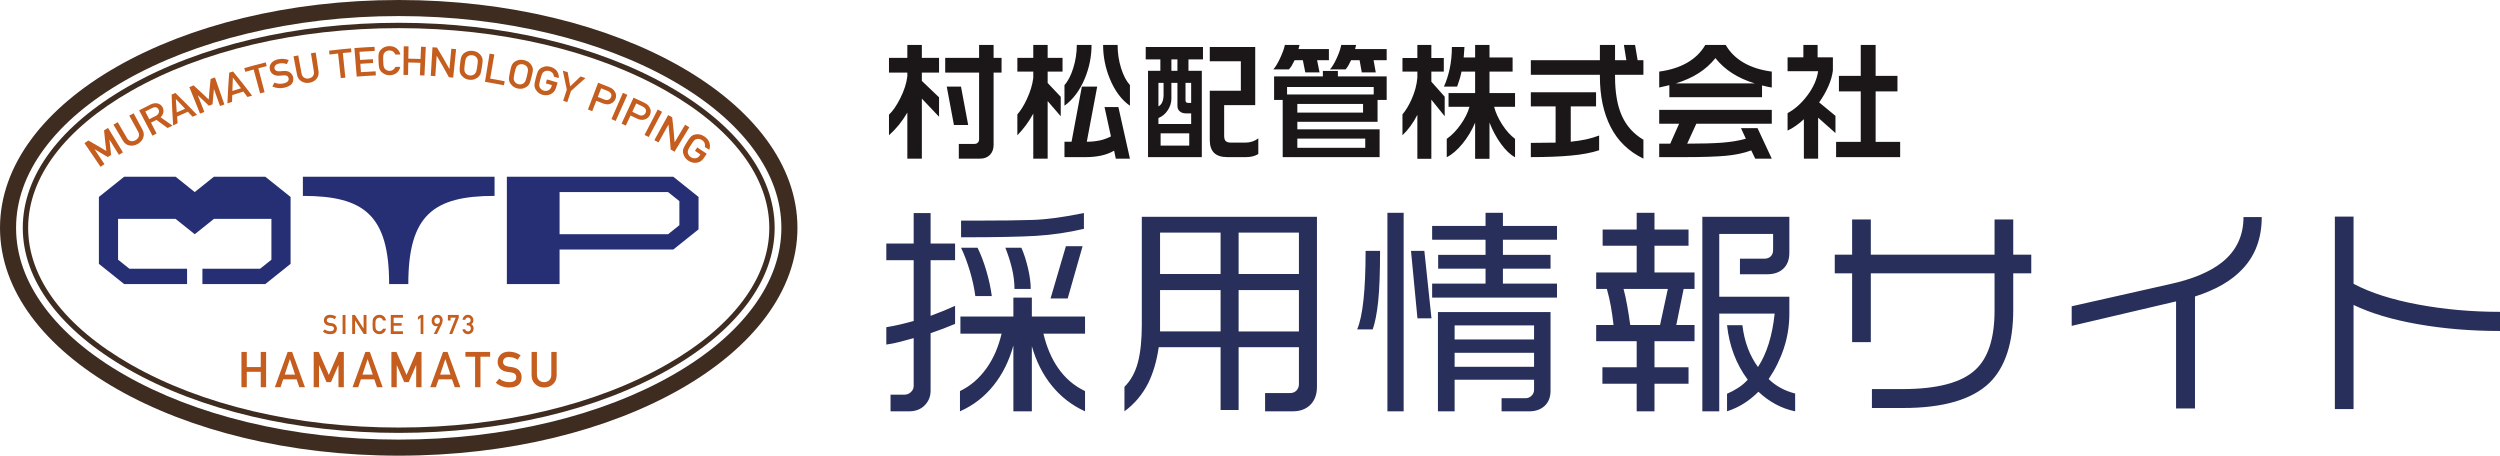 <?xml version="1.0" encoding="UTF-8"?>
<svg id="_レイヤー_2" data-name="レイヤー_2" xmlns="http://www.w3.org/2000/svg" viewBox="0 0 3541.266 645.478">
  <defs>
    <style>
      .cls-1 {
        fill: #3e2c21;
      }

      .cls-2 {
        fill: #272f5a;
      }

      .cls-3 {
        fill: #262f74;
      }

      .cls-4 {
        fill: #1b1719;
      }

      .cls-5 {
        fill: #c45d1e;
      }
    </style>
  </defs>
  <g id="_レイヤー_2-2" data-name="_レイヤー_2">
    <g id="_レイヤー_1-2">
      <polygon class="cls-3" points="303.005 250.334 275.853 272.055 248.701 250.334 175.882 250.334 140.09 278.967 140.09 310.069 140.09 373.753 175.882 402.386 264.99 402.386 264.99 380.665 183.289 380.665 167.242 367.828 167.242 310.069 248.7 310.069 275.853 331.791 303.007 310.069 384.46 310.069 384.46 367.827 368.413 380.665 286.712 380.665 286.712 402.386 375.82 402.386 411.612 373.753 411.612 310.069 411.612 278.967 375.82 250.334 303.005 250.334"/>
      <path class="cls-3" d="M953.704,250.334h-235.73v152.052h74.668v-48.874h161.061l35.792-28.633v-45.911l-35.792-28.633h0ZM962.344,293.778v25.175l-16.047,12.837h-153.654v-59.735h153.654l16.047,12.838v8.884h0Z"/>
      <g>
        <path class="cls-3" d="M429.032,277.486h.001c86.304,0,122.17,26.947,122.184,124.881v.019h27.151c0-97.942,35.879-124.9,122.185-124.9v-27.152h-271.522v27.152h0Z"/>
        <path class="cls-1" d="M564.793,22.771c74.447,0,146.613,8.319,214.494,24.725,65.17,15.752,123.57,38.227,173.578,66.803,49.112,28.063,87.478,60.485,114.035,96.363,26.487,35.783,39.916,73.491,39.916,112.077s-13.429,76.294-39.916,112.077c-26.556,35.879-64.923,68.299-114.035,96.363-50.007,28.576-108.408,51.052-173.578,66.803-67.881,16.407-140.047,24.725-214.494,24.725s-146.613-8.319-214.493-24.725c-65.171-15.751-123.571-38.227-173.578-66.803-49.111-28.063-87.478-60.484-114.035-96.363-26.486-35.783-39.916-73.492-39.916-112.077s13.429-76.294,39.916-112.077c26.557-35.878,64.924-68.299,114.035-96.363,50.007-28.576,108.407-51.051,173.578-66.803,67.881-16.406,140.047-24.725,214.493-24.725M564.793,0C252.866,0,0,144.496,0,322.739s252.866,322.739,564.793,322.739,564.793-144.495,564.793-322.739S876.72,0,564.793,0"/>
        <path class="cls-1" d="M564.793,39.864c144.032,0,278.84,31.705,379.591,89.274,93.723,53.558,145.338,122.313,145.338,193.6s-51.616,140.042-145.338,193.598c-100.746,57.572-235.555,89.278-379.591,89.278s-278.844-31.706-379.591-89.278c-93.722-53.556-145.338-122.31-145.338-193.598s51.616-140.042,145.338-193.597c100.75-57.571,235.558-89.276,379.591-89.276M564.793,32.274c-145.332,0-281.478,32.061-383.357,90.276-96.19,54.965-149.163,126.06-149.163,200.188s52.973,145.223,149.163,200.188c101.877,58.217,238.023,90.278,383.357,90.278s281.48-32.061,383.357-90.278c96.19-54.965,149.162-126.06,149.162-200.188s-52.973-145.223-149.162-200.19c-101.878-58.214-238.025-90.275-383.357-90.275"/>
        <path class="cls-5" d="M467.724,469.26c3.508-.05,5.287-1.303,5.337-3.762.024-2.014-1.149-3.224-3.521-3.632-1.088-.148-2.279-.315-3.577-.5-2.322-.384-4.09-1.242-5.3-2.576-1.247-1.371-1.872-3.039-1.872-5.003,0-2.359.784-4.262,2.354-5.708,1.52-1.432,3.675-2.162,6.467-2.187,3.36.074,6.282,1.007,8.765,2.798l-2.279,3.373c-2.026-1.335-4.257-2.026-6.69-2.076-1.26,0-2.311.315-3.15.945-.877.654-1.328,1.63-1.353,2.928,0,.778.302,1.483.908,2.112.606.643,1.575,1.088,2.909,1.334.741.124,1.755.265,3.039.426,2.533.347,4.405,1.254,5.615,2.724,1.199,1.445,1.797,3.126,1.797,5.04-.135,5.165-3.298,7.783-9.488,7.857-4.003,0-7.444-1.236-10.321-3.707l2.687-3.076c2.15,1.766,4.707,2.663,7.672,2.687"/>
        <rect class="cls-5" x="485.288" y="446.115" width="4.096" height="27.018"/>
        <polygon class="cls-5" points="498.867 446.115 502.722 446.115 514.952 465.313 515.027 465.313 515.027 446.115 519.122 446.115 519.122 473.133 515.249 473.133 503.037 453.935 502.963 453.935 502.963 473.133 498.867 473.133 498.867 446.115"/>
        <path class="cls-5" d="M546.841,465.572c-.593,2.507-1.724,4.435-3.391,5.782-1.717,1.334-3.749,2.001-6.097,2.001-2.126-.05-3.897-.569-5.319-1.556-1.445-.951-2.496-2.052-3.15-3.298-.198-.408-.377-.797-.538-1.167-.148-.384-.273-.865-.371-1.446-.185-1.088-.278-3.174-.278-6.264,0-3.137.093-5.239.278-6.3.198-1.062.5-1.922.908-2.576.654-1.247,1.705-2.359,3.15-3.335,1.421-.987,3.193-1.496,5.319-1.52,2.607.024,4.731.797,6.375,2.317,1.644,1.532,2.681,3.428,3.113,5.689h-4.336c-.334-1.088-.939-2.014-1.816-2.78-.914-.728-2.026-1.106-3.336-1.13-.964.024-1.792.217-2.483.575-.704.37-1.273.834-1.705,1.39-.532.58-.884,1.328-1.056,2.242-.198.964-.296,2.774-.296,5.429s.098,4.453.296,5.393c.172.939.524,1.699,1.056,2.279.432.556,1.001,1.007,1.705,1.353.691.408,1.519.611,2.483.611,2.298,0,4.016-1.229,5.152-3.687h4.336v-.002Z"/>
        <polygon class="cls-5" points="553.527 446.115 570.779 446.115 570.779 449.988 557.622 449.988 557.622 457.697 568.852 457.697 568.852 461.329 557.622 461.329 557.622 469.26 570.779 469.26 570.779 473.133 553.527 473.133 553.527 446.115"/>
        <polygon class="cls-5" points="591.99 453.027 591.99 448.913 595.826 446.115 599.699 446.115 599.699 473.133 595.826 473.133 595.826 450.21 591.99 453.027"/>
        <path class="cls-5" d="M614.483,473.133c-.013,0,.093-.226.315-.676.222-.45.513-1.034.871-1.751.357-.717.76-1.514,1.204-2.391.445-.877.884-1.742,1.316-2.594s.838-1.636,1.214-2.354c.376-.717.682-1.279.917-1.686-.358.209-.763.337-1.214.38-.45.042-.973.052-1.566.027-.815-.024-1.529-.172-2.141-.445s-1.14-.612-1.584-1.019c-.445-.408-.815-.862-1.112-1.362-.296-.501-.534-.988-.714-1.464s-.309-.921-.389-1.334c-.079-.413-.12-.738-.12-.973,0-.074-.004-.209-.01-.408-.005-.198-.009-.417-.009-.658s.004-.486.009-.732c.006-.246.022-.457.046-.63.013-.087.052-.306.121-.658s.194-.774.38-1.269c.185-.495.445-1.023.778-1.585.333-.561.769-1.09,1.306-1.584.538-.495,1.199-.921,1.983-1.279s1.714-.587,2.789-.685c1.125-.098,2.116-.031,2.974.203.858.236,1.597.575,2.215,1.02.617.445,1.13.964,1.538,1.556.408.593.726,1.195.954,1.807.228.612.38,1.204.454,1.779.074.575.087,1.066.037,1.473-.074.606-.154,1.146-.241,1.622-.087.476-.189.93-.306,1.362-.116.432-.25.858-.398,1.279-.148.42-.321.877-.519,1.371-.05.135-.182.432-.399.889-.217.458-.488,1.016-.815,1.677-.328.662-.685,1.396-1.075,2.205-.389.81-.788,1.621-1.195,2.437-.951,1.927-2.014,4.077-3.187,6.448h-4.429l.002.002ZM615.317,453.564c0,.482.024,1.014.074,1.594s.195,1.126.436,1.64c.241.513.621.95,1.139,1.316.519.365,1.247.571,2.187.621.469.024.895-.033,1.279-.176.383-.143.722-.33,1.019-.565.296-.235.552-.5.769-.797.217-.296.395-.59.538-.88.143-.291.244-.56.306-.807.061-.246.093-.445.093-.593-.013-.309-.023-.654-.028-1.037-.005-.384-.043-.773-.111-1.168s-.182-.774-.343-1.14c-.161-.365-.389-.681-.686-.954-.296-.273-.676-.486-1.14-.639s-1.042-.213-1.733-.176c-.765.037-1.393.228-1.881.575-.487.347-.875.728-1.158,1.149s-.482.828-.593,1.223-.167.667-.167.815"/>
        <polygon class="cls-5" points="634.419 446.115 649.8 446.115 649.8 449.988 640.645 473.133 636.328 473.133 645.463 449.988 638.292 449.988 638.292 453.898 634.419 453.898 634.419 446.115"/>
        <path class="cls-5" d="M661.174,457.493h1.334c1.322,0,2.348-.365,3.077-1.094.728-.704,1.093-1.618,1.093-2.742-.024-1.136-.402-2.07-1.13-2.798-.728-.704-1.668-1.07-2.817-1.094-.828,0-1.581.265-2.261.797-.717.531-1.199,1.353-1.446,2.464h-3.873c.198-2.001,1.006-3.688,2.427-5.059,1.395-1.359,3.063-2.052,5.003-2.075,2.459.024,4.411.81,5.856,2.354,1.384,1.507,2.089,3.285,2.113,5.337,0,1.038-.185,2.038-.556,3.002-.432.964-1.204,1.821-2.316,2.576,1.136.741,1.959,1.631,2.464,2.669.482,1.037.723,2.125.723,3.262-.024,2.533-.81,4.527-2.354,5.985-1.519,1.495-3.471,2.255-5.856,2.279-1.84,0-3.471-.593-4.892-1.779s-2.34-2.903-2.761-5.151h3.873c.347.902.834,1.63,1.464,2.186.643.58,1.496.871,2.557.871,1.136,0,2.094-.389,2.872-1.168.792-.728,1.199-1.766,1.223-3.113-.024-1.371-.432-2.433-1.223-3.187-.778-.728-1.766-1.093-2.965-1.093h-1.631v-3.428h.002Z"/>
        <polygon class="cls-5" points="369.357 526.666 349.577 526.666 349.577 548.503 342 548.503 342 498.519 349.577 498.519 349.577 519.947 369.357 519.947 369.357 498.519 376.933 498.519 376.933 548.503 369.357 548.503 369.357 526.666"/>
        <path class="cls-5" d="M420.122,537.327h-18.958l-3.84,11.176h-8.022l18.17-49.984h6.341l18.171,49.984h-7.988l-3.875-11.176h.001ZM417.962,530.608l-7.233-21.839h-.137l-7.235,21.839h14.605Z"/>
        <polygon class="cls-5" points="444.354 498.519 451.485 498.519 465.815 531.088 479.871 498.519 487.037 498.519 487.037 548.503 479.46 548.503 479.46 517.341 479.287 517.341 468.832 541.339 462.524 541.339 452.069 517.341 451.932 517.341 451.932 548.503 444.354 548.503 444.354 498.519"/>
        <path class="cls-5" d="M530.189,537.327h-18.958l-3.84,11.176h-8.022l18.17-49.984h6.341l18.172,49.984h-7.989l-3.875-11.176h.001ZM528.03,530.608l-7.232-21.839h-.138l-7.234,21.839h14.604Z"/>
        <polygon class="cls-5" points="554.422 498.519 561.552 498.519 575.883 531.088 589.939 498.519 597.105 498.519 597.105 548.503 589.527 548.503 589.527 517.341 589.355 517.341 578.9 541.339 572.592 541.339 562.136 517.341 561.999 517.341 561.999 548.503 554.422 548.503 554.422 498.519"/>
        <path class="cls-5" d="M640.258,537.327h-18.958l-3.84,11.176h-8.022l18.17-49.984h6.341l18.172,49.984h-7.989l-3.875-11.176h.001ZM638.099,530.608l-7.232-21.839h-.137l-7.234,21.839h14.604,0Z"/>
        <polygon class="cls-5" points="672.956 505.274 659.278 505.274 659.278 498.519 694.247 498.519 694.247 505.274 680.569 505.274 680.569 548.503 672.956 548.503 672.956 505.274"/>
        <path class="cls-5" d="M721.426,541.339c6.492-.093,9.783-2.413,9.874-6.961.046-3.725-2.126-5.965-6.514-6.719-2.01-.274-4.218-.582-6.616-.927-4.297-.708-7.566-2.296-9.807-4.764-2.307-2.537-3.461-5.622-3.461-9.256,0-4.366,1.451-7.885,4.355-10.559,2.809-2.652,6.799-3.999,11.964-4.046,6.217.137,11.623,1.862,16.215,5.176l-4.216,6.241c-3.749-2.468-7.874-3.749-12.377-3.84-2.331,0-4.274.582-5.826,1.748-1.623,1.212-2.457,3.017-2.503,5.417,0,1.44.56,2.743,1.681,3.908,1.119,1.188,2.913,2.01,5.381,2.468,1.371.228,3.245.491,5.622.787,4.685.641,8.148,2.32,10.389,5.041,2.216,2.674,3.324,5.781,3.324,9.324-.252,9.553-6.102,14.399-17.553,14.536-7.405,0-13.77-2.285-19.095-6.856l4.97-5.691c3.977,3.269,8.708,4.926,14.193,4.972"/>
        <path class="cls-5" d="M752.994,498.519h7.575v32.226c.046,3.406,1.028,5.998,2.948,7.781,1.874,1.875,4.286,2.813,7.233,2.813s5.383-.938,7.303-2.813c1.873-1.783,2.834-4.375,2.88-7.781v-32.226h7.577v33.048c-.093,5.257-1.796,9.427-5.109,12.514-3.337,3.176-7.553,4.787-12.651,4.833-5.003-.046-9.188-1.657-12.546-4.833-3.428-3.087-5.167-7.257-5.211-12.514v-33.048h.001Z"/>
        <path class="cls-5" d="M119.62,202.727c1.84-1.25,3.683-2.492,5.53-3.725,8.599,4.843,17.09,9.804,25.471,14.878-1.213-9.687-2.289-19.42-3.227-29.198,1.886-1.17,3.776-2.332,5.671-3.486,7.024,11.54,14.047,23.08,21.071,34.62-1.9,1.157-3.797,2.323-5.69,3.499-4.442-7.156-8.885-14.311-13.327-21.466-.044.027-.089.056-.133.083.723,7.187,1.522,14.35,2.394,21.488-1.578,1.008-3.154,2.022-4.727,3.043-6.137-3.749-12.333-7.437-18.588-11.063-.035.023-.07.046-.104.07,4.672,7.008,9.343,14.016,14.015,21.024-1.863,1.243-3.722,2.494-5.577,3.754-7.593-11.173-15.187-22.347-22.78-33.52"/>
        <path class="cls-5" d="M160.697,176.607c2.013-1.195,4.03-2.381,6.051-3.556,4.378,7.53,8.756,15.059,13.134,22.588,1.424,2.365,3.24,3.742,5.436,4.142,2.201.485,4.424.084,6.693-1.201,2.267-1.283,3.773-2.993,4.521-5.147.75-2.069.485-4.322-.81-6.762-4.198-7.631-8.397-15.263-12.595-22.893,2.042-1.124,4.087-2.238,6.136-3.343,4.236,7.864,8.473,15.727,12.709,23.591,1.949,3.791,2.222,7.483.865,11.075-1.34,3.669-3.933,6.595-7.802,8.826-3.836,2.129-7.66,2.835-11.522,2.112-3.874-.63-6.931-2.743-9.143-6.387-4.558-7.682-9.116-15.363-13.674-23.045"/>
        <path class="cls-5" d="M197.097,156.268c5.3-2.782,10.623-5.498,15.97-8.151,3.422-1.697,6.613-2.259,9.548-1.698,3.491.56,6.086,2.524,7.801,5.853,2.283,5.013,1.268,9.622-2.946,13.882,5.722,3.877,11.38,7.812,16.973,11.802-2.362,1.115-4.72,2.242-7.073,3.383-5.209-3.891-10.475-7.733-15.796-11.528-2.569,1.284-5.134,2.582-7.692,3.897,2.636,5.135,5.271,10.272,7.907,15.407-1.96,1.007-3.916,2.023-5.87,3.048-6.274-11.964-12.548-23.929-18.822-35.893M211.393,168.859c3.051-1.568,6.111-3.113,9.179-4.638,2.26-1.165,3.678-2.601,4.255-4.326.598-1.632.519-3.242-.248-4.825-.957-1.884-2.306-2.93-4.046-3.133-1.411-.24-3.109.131-5.089,1.112-3.229,1.603-6.448,3.229-9.661,4.878,1.87,3.644,3.74,7.287,5.61,10.931"/>
        <path class="cls-5" d="M266.075,158.296c-5.091,2.177-10.163,4.412-15.217,6.705.224,3.215.461,6.428.711,9.637-2.11.969-4.216,1.948-6.318,2.936-.985-14.467-1.696-29.001-2.13-43.594,1.765-.786,3.532-1.564,5.301-2.336,10.468,10.173,20.695,20.514,30.677,31.015-2.128.876-4.254,1.762-6.377,2.659-2.204-2.348-4.42-4.689-6.647-7.021M262.182,154.037c-4.288-4.58-8.619-9.132-12.991-13.656-.038.016-.076.033-.114.05.385,6.281.818,12.55,1.299,18.808,3.924-1.768,7.86-3.503,11.806-5.202"/>
        <path class="cls-5" d="M268.19,123.337c2.007-.811,4.015-1.614,6.027-2.409,7.274,6.592,14.424,13.271,21.449,20.035.754-9.688,1.651-19.393,2.69-29.114,2.04-.73,4.083-1.451,6.128-2.163,4.445,12.758,8.89,25.515,13.335,38.273-2.052.714-4.101,1.439-6.149,2.172-2.84-7.929-5.68-15.859-8.52-23.789-.048.017-.096.034-.143.052-.732,7.152-1.386,14.297-1.962,21.431-1.712.637-3.422,1.281-5.129,1.93-5.137-4.986-10.341-9.927-15.611-14.821-.039.015-.076.03-.114.044,3.088,7.837,6.177,15.672,9.266,23.508-2.029.8-4.055,1.609-6.078,2.427-5.063-12.525-10.126-25.051-15.189-37.576"/>
        <path class="cls-5" d="M344.709,129.682c-5.251,1.589-10.488,3.237-15.711,4.942-.12,3.217-.227,6.432-.321,9.645-2.181.723-4.36,1.456-6.537,2.199.562-14.468,1.402-28.974,2.523-43.51,1.823-.581,3.647-1.155,5.474-1.722,9.239,11.277,18.225,22.693,26.952,34.238-2.193.631-4.383,1.273-6.571,1.925-1.924-2.579-3.86-5.152-5.809-7.718M341.323,125.016c-3.741-5.029-7.527-10.035-11.357-15.018-.039.012-.078.025-.117.037-.287,6.278-.525,12.55-.716,18.816,4.055-1.312,8.118-2.591,12.19-3.834"/>
        <path class="cls-5" d="M359.314,98.458c-3.943,1.069-7.88,2.168-11.81,3.3-.505-1.755-1.01-3.508-1.516-5.263,10.116-2.911,20.279-5.617,30.479-8.118.435,1.773.87,3.546,1.305,5.319-3.963.971-7.919,1.974-11.87,3.007,2.96,11.303,5.921,22.607,8.881,33.91-2.1.55-4.198,1.109-6.295,1.676-3.058-11.277-6.116-22.554-9.174-33.831"/>
        <path class="cls-5" d="M401.644,118.157c5.436-1.274,7.822-3.678,7.148-7.31-.579-2.962-2.8-4.36-6.678-4.147-1.763.155-3.699.326-5.806.514-3.79.265-6.866-.339-9.244-1.833-2.448-1.535-4.028-3.726-4.719-6.59-.831-3.44-.243-6.521,1.794-9.229,1.962-2.671,5.22-4.55,9.753-5.592,5.491-1.101,10.547-.726,15.11,1.093-.899,1.902-1.789,3.805-2.671,5.71-3.669-1.285-7.496-1.531-11.439-.732-2.035.452-3.624,1.295-4.764,2.526-1.192,1.28-1.583,2.874-1.184,4.779.263,1.137.987,2.054,2.162,2.754,1.179.719,2.87,1.015,5.073.903,1.22-.082,2.878-.232,4.973-.439,4.139-.366,7.4.353,9.761,2.123,2.336,1.736,3.775,4.021,4.338,6.837,1.297,7.652-2.833,12.438-12.337,14.643-6.171,1.363-11.869.807-17.204-1.708,1.021-1.833,2.051-3.663,3.091-5.492,3.965,1.782,8.227,2.171,12.843,1.188"/>
        <path class="cls-5" d="M415.765,79.795c2.229-.428,4.46-.846,6.692-1.255,1.57,8.567,3.141,17.134,4.711,25.702.537,2.709,1.754,4.624,3.637,5.753,1.858,1.21,4.026,1.598,6.523,1.17,2.495-.429,4.431-1.516,5.817-3.282,1.36-1.685,1.85-3.892,1.454-6.626-1.373-8.601-2.745-17.202-4.117-25.803,2.239-.357,4.479-.704,6.72-1.041,1.332,8.832,2.663,17.665,3.996,26.497.556,4.229-.393,7.785-2.808,10.696-2.423,2.988-5.753,4.846-10.024,5.614-4.208.683-7.939.031-11.242-1.975-3.342-1.922-5.458-4.957-6.303-9.135-1.686-8.772-3.372-17.543-5.058-26.315"/>
        <path class="cls-5" d="M478.873,75.804c-4.035.445-8.067.922-12.096,1.431-.229-1.811-.458-3.622-.686-5.433,10.371-1.308,20.763-2.41,31.168-3.306.157,1.819.314,3.637.471,5.456-4.042.348-8.082.727-12.12,1.139,1.185,11.624,2.369,23.247,3.554,34.871-2.147.219-4.292.446-6.437.683-1.285-11.613-2.569-23.226-3.854-34.84"/>
        <path class="cls-5" d="M502.035,68.098c9.501-.761,19.014-1.351,28.531-1.769.085,1.935.17,3.869.255,5.804-7.206.317-14.407.733-21.604,1.247.276,3.844.551,7.689.826,11.534,6.052-.432,12.108-.794,18.167-1.085.087,1.814.174,3.628.261,5.442-6.016.288-12.03.648-18.039,1.078.283,3.956.566,7.911.85,11.867,6.932-.496,13.87-.896,20.811-1.202.085,1.935.17,3.869.256,5.804-9.032.397-18.058.957-27.074,1.679-1.08-13.466-2.161-26.932-3.242-40.398"/>
        <path class="cls-5" d="M567.053,94.749c-.954,3.76-2.746,6.647-5.366,8.68-2.698,2.015-5.876,3.047-9.562,3.111-3.338-.015-6.14-.722-8.421-2.139-2.316-1.359-4.032-2.952-5.137-4.785-.335-.599-.639-1.172-.916-1.719-.257-.566-.48-1.281-.67-2.145-.355-1.617-.623-4.742-.799-9.372-.18-4.703-.147-7.857.095-9.461.263-1.605.71-2.91,1.346-3.915,1.008-1.908,2.68-3.634,5.025-5.167,2.304-1.548,5.224-2.383,8.745-2.484,4.321-.038,7.855,1.09,10.578,3.358,2.722,2.288,4.42,5.135,5.118,8.527-2.359-.005-4.717.002-7.077.017-.555-1.627-1.558-3.01-3.008-4.143-1.514-1.076-3.348-1.62-5.502-1.617-1.583.064-2.94.382-4.062.945-1.144.582-2.059,1.302-2.745,2.153-.847.894-1.392,2.03-1.633,3.41-.28,1.454-.362,4.173-.245,8.155s.356,6.674.711,8.072c.317,1.399.911,2.524,1.777,3.372.709.815,1.628,1.469,2.756,1.961,1.112.586,2.426.863,3.953.837,3.635-.064,6.333-1.93,8.12-5.633,2.306-.016,4.612-.021,6.918-.017"/>
        <path class="cls-5" d="M595.499,88.966c-5.73-.223-11.462-.382-17.195-.477-.099,5.901-.197,11.802-.295,17.704-2.145-.036-4.291-.062-6.436-.08.109-13.508.219-27.018.327-40.526,2.261.018,4.522.046,6.783.083-.097,5.79-.193,11.58-.289,17.371,5.773.096,11.546.256,17.316.48.226-5.786.451-11.573.677-17.36,2.26.088,4.519.186,6.779.293-.642,13.494-1.283,26.988-1.926,40.482-2.143-.102-4.288-.195-6.432-.278.23-5.898.46-11.795.69-17.693"/>
        <path class="cls-5" d="M612.609,66.959c2.125.126,4.25.261,6.374.405,6.094,10.032,11.937,20.133,17.53,30.295.039.004.079.008.118.011.893-9.557,1.787-19.114,2.68-28.673,2.254.21,4.506.43,6.758.66-1.372,13.439-2.745,26.878-4.117,40.318-2.021-.206-4.042-.404-6.064-.593-5.478-10.155-11.206-20.252-17.183-30.28-.04-.002-.08-.005-.121-.008-.652,9.577-1.304,19.154-1.957,28.731-2.141-.146-4.283-.282-6.426-.409.803-13.486,1.605-26.971,2.408-40.456"/>
        <path class="cls-5" d="M651.693,90.638c.525-4.678,1.025-7.791,1.506-9.341.499-1.549,1.139-2.771,1.916-3.671,1.285-1.737,3.196-3.195,5.747-4.361,2.513-1.19,5.532-1.578,9.033-1.152,3.532.507,6.376,1.672,8.513,3.478,2.12,1.785,3.547,3.685,4.294,5.689.596,1.086.915,2.434.954,4.053.021,1.616-.328,4.75-1.042,9.401-.703,4.578-1.305,7.655-1.804,9.229-.519,1.572-1.214,2.785-2.078,3.649-1.27,1.703-3.12,3.091-5.545,4.185-2.453,1.144-5.35,1.525-8.713,1.153-3.306-.515-5.975-1.627-8.022-3.371-2.092-1.69-3.552-3.519-4.373-5.497-.244-.644-.459-1.256-.651-1.837-.17-.596-.285-1.338-.343-2.221-.111-1.653.089-4.781.606-9.386M658.297,91.406c-.477,3.955-.644,6.65-.501,8.088.106,1.431.525,2.632,1.257,3.598.581.914,1.394,1.695,2.437,2.351,1.013.746,2.276,1.215,3.792,1.417,1.535.204,2.906.081,4.118-.369,1.14-.365,2.089-.916,2.851-1.651.96-.743,1.7-1.789,2.212-3.138.496-1.351,1.027-3.999,1.597-7.942.568-3.943.811-6.652.715-8.126-.124-1.404-.555-2.598-1.297-3.583-.546-.918-1.334-1.733-2.366-2.435-1.094-.695-2.436-1.164-4.026-1.414-1.58-.171-2.967-.06-4.165.328-1.218.405-2.232.98-3.039,1.72-.972.757-1.679,1.801-2.126,3.128-.495,1.395-.981,4.072-1.459,8.027"/>
        <path class="cls-5" d="M693.528,75.945c2.238.365,4.475.741,6.71,1.125-1.967,11.405-3.932,22.81-5.898,34.215,6.867,1.181,13.721,2.458,20.561,3.831-.382,1.899-.763,3.797-1.144,5.696-8.9-1.786-17.825-3.409-26.77-4.87,2.18-13.333,4.361-26.665,6.542-39.997"/>
        <path class="cls-5" d="M722.399,101.893c.956-4.609,1.742-7.663,2.365-9.161.642-1.494,1.393-2.654,2.253-3.477,1.441-1.609,3.489-2.884,6.143-3.807,2.62-.949,5.67-1.057,9.131-.304,3.483.834,6.218,2.261,8.188,4.259,1.953,1.976,3.206,4.002,3.769,6.068.496,1.134.691,2.509.581,4.125-.13,1.609-.766,4.698-1.907,9.265-1.123,4.494-2.01,7.501-2.654,9.022-.663,1.516-1.469,2.661-2.413,3.44-1.426,1.575-3.403,2.787-5.927,3.649-2.556.91-5.488,1.017-8.814.333-3.256-.818-5.818-2.181-7.704-4.105-1.934-1.879-3.225-3.836-3.862-5.883-.183-.664-.345-1.293-.48-1.889-.115-.612-.16-1.359-.139-2.243.041-1.658.532-4.754,1.471-9.291M728.926,103.274c-.84,3.893-1.259,6.566-1.245,8.007-.028,1.436.282,2.669.924,3.701.496.963,1.237,1.818,2.219,2.569.943.836,2.161,1.423,3.658,1.765,1.514.346,2.896.351,4.149.017,1.173-.259,2.173-.717,3.001-1.378,1.029-.65,1.862-1.623,2.5-2.918.616-1.301,1.398-3.886,2.328-7.76.935-3.874,1.422-6.549,1.463-8.025.006-1.409-.318-2.638-.967-3.689-.461-.967-1.174-1.85-2.14-2.646-1.03-.792-2.329-1.389-3.894-1.784-1.561-.319-2.96-.338-4.192-.062-1.255.288-2.321.766-3.195,1.429-1.04.664-1.846,1.637-2.412,2.917-.624,1.343-1.355,3.963-2.197,7.858"/>
        <path class="cls-5" d="M774.766,112.521c5.028,1.409,10.044,2.869,15.048,4.382-.796,2.634-1.593,5.269-2.39,7.903-1.252,3.862-3.662,6.681-7.2,8.495-3.548,1.791-7.411,2.123-11.633,1.018-3.222-.978-5.722-2.466-7.517-4.482-1.847-1.972-3.043-3.991-3.583-6.066-.151-.672-.28-1.309-.39-1.911-.085-.617-.095-1.364-.03-2.248.121-1.651.761-4.724,1.92-9.208,1.179-4.558,2.114-7.569,2.809-9.036.714-1.461,1.524-2.583,2.423-3.362,1.519-1.538,3.629-2.708,6.333-3.501,2.669-.82,5.728-.775,9.158.147,4.185,1.212,7.28,3.317,9.258,6.277,1.975,2.977,2.799,6.2,2.501,9.651-2.28-.688-4.562-1.366-6.847-2.033-.071-1.72-.641-3.333-1.719-4.839-1.151-1.467-2.769-2.521-4.851-3.14-1.548-.395-2.951-.484-4.194-.269-1.27.227-2.36.652-3.268,1.27-1.075.613-1.924,1.544-2.556,2.795-.69,1.313-1.547,3.893-2.578,7.742-1.029,3.85-1.573,6.493-1.632,7.937-.096,1.432.153,2.68.747,3.742.451.987,1.151,1.878,2.098,2.676.903.883,2.096,1.528,3.578,1.944,2.45.687,4.694.482,6.744-.623,2.029-1.034,3.429-2.756,4.181-5.182.198-.676.396-1.352.594-2.028-2.854-.835-5.711-1.653-8.572-2.456.523-1.865,1.046-3.729,1.568-5.594"/>
        <path class="cls-5" d="M802.877,126.908c-1.737-8.921-3.614-17.848-5.628-26.776,2.312.706,4.622,1.423,6.929,2.151,1.243,6.678,2.412,13.353,3.508,20.024,4.841-4.719,9.747-9.397,14.717-14.033,2.293.785,4.583,1.581,6.871,2.387-6.935,5.985-13.751,12.054-20.446,18.202-1.758,5.274-3.517,10.549-5.275,15.823-1.938-.646-3.878-1.284-5.82-1.914,1.715-5.288,3.431-10.577,5.146-15.865"/>
        <path class="cls-5" d="M847.219,117.234c5.126,1.948,10.236,3.951,15.33,6.009,1.66.672,3.204,1.46,4.63,2.369,1.392.992,2.644,2.376,3.748,4.145.97,1.392,1.535,3.039,1.695,4.939.221,1.865-.112,3.82-.983,5.865-1.177,2.763-3.325,4.815-6.412,6.189-3.198,1.471-6.887,1.371-11.12-.264-3.139-1.273-6.285-2.524-9.438-3.753-1.915,4.912-3.831,9.824-5.745,14.736-2.031-.792-4.065-1.575-6.1-2.348,4.798-12.629,9.596-25.258,14.395-37.887M846.781,137.32c3.091,1.206,6.175,2.432,9.255,3.678,2.33.904,4.333.966,6.026.184,1.621-.774,2.747-1.908,3.375-3.415.519-1.25.73-2.396.629-3.442-.155-.966-.573-1.853-1.246-2.651-.995-1.272-2.364-2.241-4.101-2.905-3.054-1.235-6.115-2.451-9.182-3.647-1.586,4.067-3.171,8.132-4.756,12.198"/>
        <path class="cls-5" d="M882.319,131.543c2.114.922,4.224,1.853,6.331,2.793-5.504,12.338-11.008,24.676-16.511,37.014-2-.892-4.003-1.776-6.008-2.65,5.396-12.385,10.792-24.771,16.188-37.157"/>
        <path class="cls-5" d="M897.414,138.312c5.013,2.312,10.009,4.678,14.984,7.099,1.622.789,3.119,1.689,4.491,2.699,1.33,1.092,2.495,2.563,3.487,4.411.881,1.461,1.339,3.147,1.374,5.056.096,1.879-.364,3.809-1.375,5.789-1.365,2.675-3.655,4.57-6.846,5.72-3.305,1.239-7.007.871-11.143-1.064-3.066-1.496-6.141-2.971-9.222-4.425-2.249,4.769-4.496,9.538-6.744,14.307-1.985-.936-3.973-1.863-5.964-2.781,5.653-12.27,11.305-24.541,16.958-36.811M895.641,158.341c3.021,1.425,6.036,2.871,9.043,4.338,2.278,1.069,4.286,1.279,6.036.616,1.678-.656,2.886-1.71,3.614-3.169.604-1.211.891-2.341.859-3.392-.093-.976-.451-1.892-1.075-2.738-.913-1.342-2.223-2.409-3.923-3.196-2.984-1.454-5.974-2.888-8.972-4.301-1.861,3.948-3.721,7.895-5.582,11.843"/>
        <path class="cls-5" d="M931.693,155.127c2.061,1.073,4.118,2.157,6.172,3.25-6.342,11.928-12.684,23.857-19.026,35.785-1.948-1.037-3.9-2.064-5.857-3.083,6.237-11.984,12.474-23.967,18.71-35.952"/>
        <path class="cls-5" d="M946.402,162.986c1.924,1.054,3.844,2.116,5.759,3.186,1.402,11.779,2.549,23.521,3.444,35.216.035.021.07.042.105.062,4.9-8.254,9.8-16.509,14.7-24.763,2.013,1.196,4.022,2.401,6.026,3.616-6.999,11.555-13.998,23.11-20.996,34.665-1.798-1.09-3.601-2.172-5.407-3.246-.79-11.638-1.832-23.325-3.127-35.049-.036-.02-.072-.041-.109-.061-4.684,8.379-9.367,16.759-14.051,25.138-1.932-1.08-3.867-2.152-5.807-3.214,6.488-11.85,12.975-23.7,19.462-35.55"/>
        <path class="cls-5" d="M987.618,208.815c4.523,2.938,9.023,5.929,13.499,8.971-1.547,2.276-3.094,4.552-4.64,6.828-2.351,3.31-5.54,5.25-9.536,5.87-4.003.593-7.892-.31-11.713-2.703-2.876-1.956-4.896-4.169-6.07-6.667-1.239-2.471-1.824-4.785-1.75-6.944.046-.692.105-1.344.173-1.955.094-.618.302-1.339.624-2.166.599-1.547,2.12-4.29,4.559-8.228,2.48-4.002,4.273-6.593,5.38-7.784,1.124-1.177,2.243-1.999,3.353-2.464,1.937-.996,4.347-1.459,7.227-1.367,2.854.052,5.843,1.061,8.939,3.025,3.754,2.485,6.183,5.485,7.263,8.951,1.074,3.482.95,6.84-.346,10.058-2.04-1.385-4.085-2.759-6.134-4.123.429-1.672.34-3.402-.281-5.188-.704-1.775-1.986-3.294-3.849-4.546-1.403-.868-2.752-1.395-4.036-1.581-1.312-.182-2.503-.119-3.574.189-1.231.25-2.336.875-3.318,1.877-1.058,1.042-2.646,3.247-4.778,6.615-2.128,3.367-3.429,5.733-3.907,7.1-.511,1.342-.627,2.619-.355,3.825.158,1.088.583,2.164,1.28,3.227.629,1.132,1.611,2.127,2.945,2.994,2.206,1.431,4.466,1.944,6.8,1.533,2.293-.349,4.166-1.559,5.608-3.65.391-.586.782-1.172,1.172-1.758-2.559-1.706-5.125-3.395-7.699-5.067,1.055-1.624,2.109-3.248,3.164-4.872"/>
      </g>
      <g id="_シェイプ_6">
        <path class="cls-4" d="M1407.446,63.654h-20.548v18.327h-48.005v20.894h48.005v94.389c0,1.956-.608,3.545-1.818,4.765-1.213,1.224-2.79,1.833-4.728,1.833h-22.184v20.894h29.821c6.06,0,10.82-1.805,14.275-5.408,3.455-3.605,5.182-8.275,5.182-14.02v-102.454h11.274v-20.894h-11.274v-18.327h-.001ZM1305.798,63.654h-20.548v18.327h-26.003v20.894h26.003v5.131c-1.091,9.777-4.485,20.285-10.183,31.525-5.092,10.143-10.365,17.778-15.819,22.91v29.142c4.97-4.399,9.638-9.283,14.002-14.662,4.364-5.376,8.365-11.18,12.002-17.413v65.248h20.548v-85.043l24.366,25.659v-27.493l-24.366-23.276v-11.73h24.366v-20.894h-24.366v-18.327.002ZM1361.259,122.669h-20.184l10.182,54.435h20.185s-10.183-54.435-10.183-54.435ZM1583.1,63.653h-20.548c0,16.618,3.21,32.687,9.638,48.202,7.029,16.985,16.485,29.631,28.367,37.939v-29.324c-5.092-5.499-9.274-13.499-12.547-24.01-3.273-10.507-4.91-21.444-4.91-32.807ZM1564.553,151.628l9.092,41.605c-5.215,2.689-10.609,4.613-16.183,5.774-5.577,1.163-11.578,1.741-18.002,1.741l14.729-78.079h-21.723l-14.604,78.079h-10.041v21.81h30.791c7.41,0,14.516-.733,21.319-2.2,6.801-1.467,12.873-3.789,18.221-6.964l2.366,11.363h20.042l-16.365-73.128h-19.641ZM1536.732,110.94c6.302-15.273,9.456-31.035,9.456-47.286h-20.912c0,11.243-1.668,22.176-5.001,32.807-3.336,10.63-7.487,18.634-12.456,24.01v29.324c12.243-8.917,21.88-21.87,28.912-38.856ZM1484,63.653h-20.366v18.327h-22.548v19.428h22.548v9.164c-1.213,9.53-4.305,19.61-9.274,30.241-4.123,8.798-8.546,15.885-13.274,21.26v29.509c4.119-4.153,8.092-8.798,11.911-13.929,3.819-5.133,7.364-10.691,10.638-16.678v63.781h20.366v-81.559l18.548,21.443v-27.492l-18.548-19.61v-16.129h21.093v-19.428h-21.093v-18.33ZM1622.924,84.181h20.729v16.129h-17.457v122.249h76.191v-122.249h-18.911v-16.129h20.547v-17.595h-81.099v17.595ZM1684.566,206.246h-40.55v-17.412h40.55v17.412ZM1679.293,117.355h7.999v28.409h-4.362c-2.426,0-3.637-1.159-3.637-3.483v-24.926h0ZM1659.29,84.181h8.547v16.129h-8.547v-16.129ZM1654.291,155.935c3.331-5.192,5-10.599,5-16.221v-22.36h8.547v32.441c0,3.423,1.119,6.08,3.365,7.973,2.241,1.895,5.181,2.841,8.819,2.841h7.273v15.029h-46.368v-8.431c5.575-2.319,10.03-6.077,13.366-11.272h-.001ZM1648.198,134.033c0,8.553-2.426,14.112-7.274,16.678v-33.357h7.274v16.678ZM1744.391,202.03c-3.881,0-6.578-.701-8.092-2.107-1.517-1.403-2.272-4-2.272-7.789v-43.254h44.005v-82.294h-64.37v20.161h44.004v41.789h-44.004v70.013c0,16.005,8.182,24.01,24.548,24.01h26.73c7.029,0,12.847-1.467,17.457-4.4v-22.176c-5.213,4.032-11.397,6.048-18.548,6.048h-19.459ZM1920.955,63.653h-21.093c-.972,5.379-3.154,11.73-6.547,19.061-3.395,7.332-6.546,12.526-9.455,15.578h22.184c1.332-1.465,2.666-3.359,4-5.681,1.332-2.319,2.606-4.766,3.819-7.332h12.001l3.092,17.228h19.82l-3.091-17.228h18.548v-15.763h-44.733l1.455-5.865v.002ZM1895.135,100.493h-21.276v7.698h-69.098v33.358h12.183v81.01h137.288v-39.405h-116.559v-10.63h113.648v-30.974h12.911v-33.358h-69.098v-7.698h0ZM1933.865,196.348v13.013h-96.192v-13.013h96.192ZM1930.775,159.51h-93.101v-12.28h93.101v12.28ZM1945.867,123.22v10.63h-122.74v-10.63s122.74,0,122.74,0ZM1829.581,93.345c.909-1.465,2.333-4.153,4.273-8.064h11.637l3.456,17.228h20.184l-3.455-17.228h16.729v-15.763h-43.095l1.455-5.865h-20.729c-1.091,5.255-3.365,11.545-6.818,18.877-3.455,7.332-6.638,12.587-9.546,15.762h22.002c1.696-1.833,3-3.482,3.909-4.948h0ZM2027.512,101.41h17.638v-19.244h-17.638v-18.511h-19.82v18.511h-21.093v19.244h21.093v8.797c-.85,9.898-3.517,19.917-8,30.059-3.759,8.553-8.123,15.825-13.092,21.81v29.508c4-3.786,7.788-8.124,11.364-13.013,3.574-4.885,6.818-10.2,9.729-15.945v62.316h19.82v-83.759l18.911,23.459v-27.675l-18.911-21.26v-14.295h0ZM2109.885,101.41h32.731v-19.978h-32.731v-17.778h-20.366v17.778h-16.183l1.092-14.846h-17.821c0,10.877-1.032,21.109-3.091,30.701-2.062,9.593-4.79,18.053-8.183,25.383h18.729c1.455-4.153,2.637-7.698,3.546-10.63.909-2.932,1.788-6.475,2.637-10.63h19.275v30.425h-37.64v19.428h29.64c-2.182,8.064-6.305,16.404-12.365,25.018-6.063,8.615-12.67,15.427-19.82,20.435v26.026c7.637-3.912,15.092-10.325,22.366-19.244,7.274-8.917,13.212-18.815,17.82-29.691v51.134h20.366v-51.318c4.364,11.243,9.819,21.352,16.365,30.332,6.547,8.982,13.153,15.242,19.821,18.787v-26.026c-6.668-5.009-12.76-11.821-18.275-20.435-5.517-8.615-9.305-16.953-11.365-25.018h29.64v-19.428h-36.186v-30.425h-.002ZM2316.089,63.653h-15.821l3.455,21.628h-16.002v-21.628h-21.457v21.621h-97.829v20.705h97.829v2.199c0,27.85,5.06,51.7,15.183,71.551,10.121,19.852,25.609,34.843,46.46,44.982v-26.751c-13.821-8.185-23.974-19.454-30.458-33.807-6.486-14.353-9.728-32.951-9.728-55.792v-2.382h40.186v-20.705h-8.182l-3.637-21.621h.002ZM2224.988,200.748v-50.035h35.823v-19.978h-92.374v19.978h35.094v51.318l-35.094.366v20.161c22.184,0,41.187-.733,57.006-2.2,15.82-1.467,29.063-3.972,39.732-7.515v-20.894c-6.063,2.323-12.245,4.156-18.546,5.498-6.305,1.346-13.519,2.446-21.639,3.299v.002ZM2444.467,63.653h-28.913c-6.063,10.511-14.791,19.002-26.184,25.477-10.792,6.111-23.821,10.203-39.095,12.28v22.543l14.365-3.299v17.044h131.286v-16.678c4.364,1.099,7.333,1.805,8.91,2.107,1.574.307,3.21.582,4.91.825v-22.543c-15.275-1.953-28.458-6.108-39.549-12.463-11.092-6.352-19.671-14.782-25.73-25.293h.001ZM2373.913,118.088c12.12-3.666,22.821-8.459,32.094-14.387,9.273-5.925,17.243-13.042,23.911-21.353,13.212,16.619,31.759,28.532,55.642,35.74h-111.648ZM2350.275,175.271h28.184l-12.547,28.225h-15.638v19.062h37.276c24.002,0,42.882-.613,56.642-1.833,13.756-1.223,25.911-3.789,36.458-7.698l5.636,11.73h23.458l-20.185-43.254h-23.457l6.91,15.028c-10.306,2.813-21.639,4.674-34.004,5.59-12.365.917-28.73,1.375-49.096,1.375l12.911-28.225h106.921v-19.611h-159.472v19.611h.001ZM2656.853,200.93v-71.479h30.912v-21.994h-30.912v-43.804h-21.093v43.804h-30.913v21.994h30.913v71.479h-34.913v21.627h90.738v-21.627h-34.732.001ZM2589.845,122.303c3.455-7.818,5.606-15.332,6.455-22.543v-18.511h-21.639v-17.595h-20.184v17.595h-22.366v19.611h43.278c-1.698,11.61-6.759,23.033-15.184,34.274-8.428,11.243-17.792,19.61-28.094,25.109v24.742c8.001-3.786,15.698-9.163,23.094-16.129v55.9h20.184v-58.1l24.548,21.81v-24.376l-23.093-19.061c5.21-7.332,9.547-14.906,13.001-22.727Z"/>
      </g>
      <g id="_採用情報サイト">
        <path class="cls-2" d="M1424.106,350.945c3.989,10.088,7.143,20.018,9.457,29.79,2.31,9.773,3.468,19.284,3.468,28.529h23.013c0-8.403-1.262-18.072-3.783-29.002-2.522-10.925-5.674-20.698-9.457-29.318h-22.697ZM1535.385,324.15v-22.382c-28.795,5.887-53.014,9.142-72.663,9.773-19.653.63-45.03.946-76.131.946h-25.219v23.643c48.336,0,83.8-.68,106.394-2.049,22.59-1.365,45.129-4.674,67.62-9.93h0ZM1461.619,421.559h-26.165v26.795h-75.027v24.273h58.32c-4.414,18.707-11.349,34.785-20.806,48.231-10.512,14.925-23.224,25.959-38.144,33.1v28.687c18.915-8.408,34.78-20.649,47.601-36.726,12.817-16.077,22.17-34.937,28.056-56.586v93.312h26.165v-92.366c6.093,21.648,15.55,40.351,28.372,56.113,12.817,15.763,28.475,27.845,46.971,36.252v-28.687c-15.555-7.354-28.372-18.388-38.46-33.1-9.039-13.028-15.87-29.105-20.491-48.231h58.95v-24.273h-75.342v-26.795h-.001ZM1512.373,422.82l21.121-74.082h-23.643l-21.751,74.082h24.274-.001ZM1381.548,419.353h23.328c-1.473-11.349-4.049-23.274-7.723-35.78-3.679-12.501-7.832-23.377-12.453-32.628h-23.328c4.62,9.669,8.772,20.649,12.452,32.942,3.675,12.295,6.251,24.116,7.723,35.464h.001ZM1318.184,301.767h-23.958v43.188h-38.774v23.643h38.774v86.061c-6.728,1.892-13.241,3.576-19.545,5.044-6.305,1.473-12.718,2.733-19.229,3.783v24.589c6.305-.837,12.87-2.153,19.703-3.94,6.827-1.783,13.186-3.517,19.073-5.202v67.776c0,3.365-1.315,6.256-3.94,8.669-2.63,2.419-5.517,3.626-8.669,3.626h-20.175v23.643h26.165c9.246,0,16.654-2.838,22.225-8.511,5.567-5.674,8.354-12.609,8.354-20.806v-81.333c9.663-3.571,15.763-5.778,18.284-6.62,5.462-2.098,10.925-4.305,16.393-6.62v-25.534c-9.039,4.206-20.599,8.936-34.676,14.185v-78.811h34.676v-23.643h-34.676v-43.188h-.002ZM1617.374,460.334c0,21.229-1.842,38.883-5.517,52.961-3.679,14.082-10.038,25.643-19.073,34.676v34.676c14.29-10.512,25.535-23.854,33.73-40.036,7.142-14.708,12.082-31.627,14.817-50.753h87.637v88.898h25.535v-88.898h85.431v52.33c0,3.576-1.157,6.57-3.468,8.985-2.315,2.419-5.359,3.626-9.142,3.626h-35.307v25.85h39.09c10.506,0,18.86-3.103,25.062-9.3,6.197-6.201,9.3-14.659,9.3-25.377v-240.844h-248.095v153.207-.002ZM1754.504,329.509h85.431v58.635h-85.431v-58.635ZM1754.504,410.842h85.431v58.635h-85.431v-58.635ZM1643.223,329.509h85.745v58.635h-85.745v-58.635ZM1643.223,460.334v-49.493h85.745v58.635h-85.745v-9.142h0ZM1965.274,582.648h23.013v-281.195h-23.013v281.195ZM2036.834,582.648h23.643v-44.764h112.541v14.185c0,3.365-1.212,6.197-3.625,8.511-2.419,2.31-5.099,3.468-8.039,3.468h-34.362v18.599h39.406c8.827,0,16.024-2.576,21.594-7.723,5.566-5.152,8.354-12.349,8.354-21.594v-111.28h-159.512v140.598h.001ZM2060.477,460.965h112.541v19.861h-112.541v-19.861ZM2060.477,499.739h112.541v19.861h-112.541v-19.861ZM1998.69,355.359l9.142,95.518h19.861l-10.088-95.518h-18.915ZM2128.884,301.453h-24.589v18.599h-75.658v19.545h75.658v21.437h-67.146v19.545h67.146v21.121h-75.658v19.861h176.851v-19.861h-76.604v-21.121h67.462v-19.545h-67.462v-21.437h76.604v-19.545h-76.604v-18.599h-.001ZM1922.401,466.639h22.067c3.359-9.665,5.935-22.855,7.723-39.563,1.783-16.707,2.68-40.612,2.68-71.718h-20.491c0,55.694-3.995,92.789-11.979,111.28h0ZM2526.901,493.119c5.147-15.55,7.724-31.84,7.724-48.863v-23.958h-99.3v-88.898h76.288v22.697c0,3.783-1.104,6.778-3.31,8.984-2.206,2.206-5.202,3.31-8.984,3.31h-34.677v22.067h38.775c9.664,0,17.284-2.68,22.855-8.039,5.566-5.359,8.354-12.87,8.354-22.54v-50.754h-123.259v275.521h23.958v-138.391h78.495c-3.365,31.524-11.245,56.743-23.643,75.658-11.979-16.393-19.338-36.145-22.067-59.266h-21.751c3.152,29.426,12.925,55.167,29.318,77.234-3.995,4.414-8.511,8.251-13.555,11.506-5.044,3.261-10.3,6.044-15.762,8.354v24.904c8.827-2.946,16.811-6.675,23.958-11.191,7.142-4.522,13.974-10.038,20.491-16.551,7.566,7.142,15.761,13.083,24.589,17.811,8.827,4.728,17.969,8.039,27.426,9.93v-25.219c-14.924-3.783-27.426-10.609-37.514-20.491,9.246-13.658,16.442-28.264,21.594-43.818l-.003.005ZM2343.588,348.108h48.232v-23.013h-48.232v-23.643h-25.219v23.643h-48.233v23.013h48.233v37.829h-57.374v23.328h15.131c2.31,8.196,4.201,16.393,5.674,24.589,1.468,8.196,2.729,17.023,3.783,26.48h-24.589v23.013h57.374v36.884h-48.547v23.328h48.547v39.09h25.219v-39.09h48.232v-23.328h-48.232v-36.884h56.743v-23.013h-25.85l10.403-51.069h15.447v-23.328h-56.743v-37.829h0ZM2362.503,409.265l-11.033,51.069h-42.242c-1.262-9.246-2.68-18.333-4.256-27.268-1.576-8.93-3.31-16.865-5.202-23.801h62.733ZM2851.783,310.91h-26.48v49.809h-175.274v-49.809h-26.48v49.809h-24.589v26.48h24.589v97.41h26.48v-97.41h175.274v52.645c0,39.514-9.142,67.57-27.426,84.169-19.545,18.077-53.906,27.111-103.084,27.111h-43.188v26.795h44.133c57.162,0,98.04-11.979,122.629-35.938,22.274-22.067,33.416-56.531,33.416-103.399v-51.385h25.534v-26.48h-25.534v-49.809.002ZM3147.668,371.436c-17.023,13.664-41.927,24.067-74.712,31.208l-138.391,31.208v27.741l147.847-34.676v151.631h26.795v-158.566c29.633-9.457,52.118-22.485,67.462-39.09,18.072-19.121,27.11-43.606,27.11-73.451h-25.85c0,26.48-10.088,47.813-30.263,63.994h.001ZM3425.099,431.332c-37.095-6.935-67.515-16.707-91.263-29.318v-95.203h-26.48v272.684h26.48v-147.533c24.377,11.772,54.798,20.86,91.263,27.268,36.459,6.414,75.185,9.615,116.167,9.615v-27.111c-40.35,0-79.076-3.468-116.167-10.403h0Z"/>
      </g>
    </g>
  </g>
</svg>